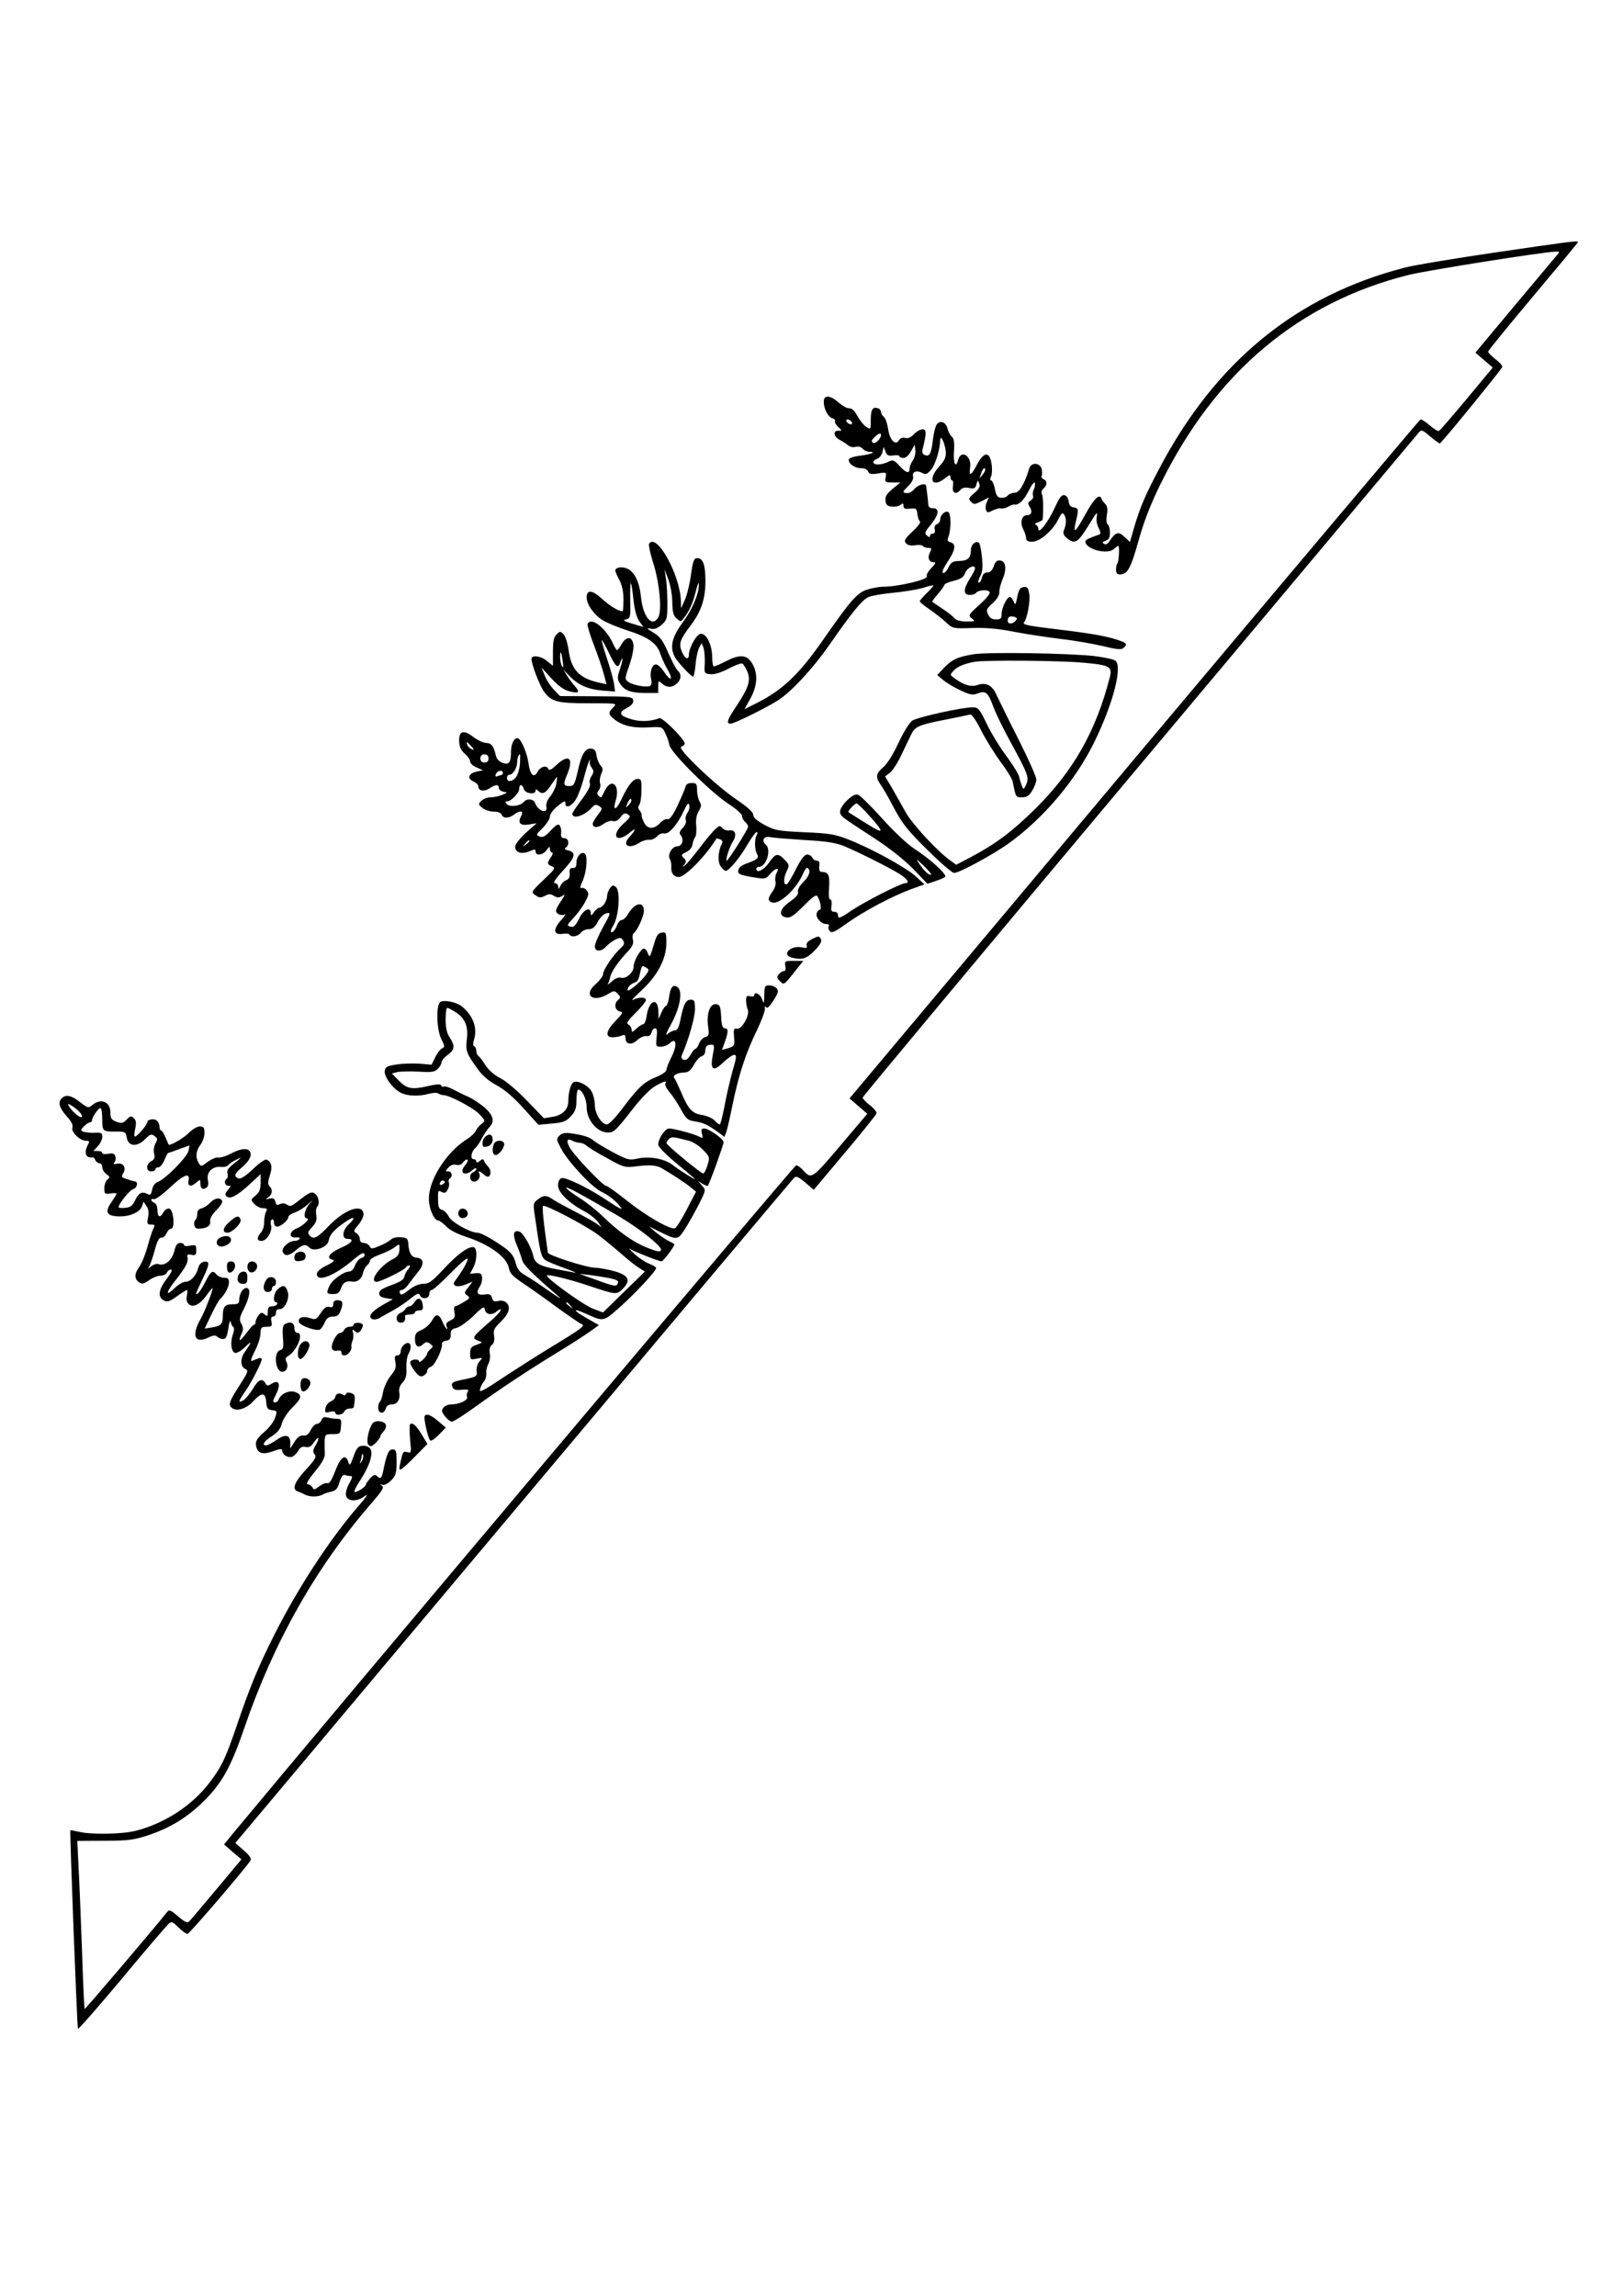 <?xml version="1.0" encoding="UTF-8" standalone="yes"?>
<svg version="1.0" xmlns="http://www.w3.org/2000/svg" width="210mm" height="297mm" viewBox="0 0 794 1123" preserveAspectRatio="xMidYMid meet">
  <g transform="translate(0,1123) scale(0.1,-0.1)" fill="#000000" stroke="none">
    <path d="M7315 9995 c-198 -29 -397 -62 -442 -74 -532 -137 -927 -461 -1202
-984 -69 -131 -92 -185 -122 -285 l-21 -73 -27 25 c-29 28 -43 24 -73 -21 -9
-14 -18 -19 -27 -13 -10 6 -8 9 8 15 16 5 21 14 21 40 0 19 -5 37 -11 40 -6 4
-8 22 -4 46 5 28 3 43 -8 54 -8 8 -17 20 -19 27 -9 25 -37 -3 -77 -76 -49 -89
-62 -101 -49 -43 16 65 15 72 -9 75 -15 2 -23 11 -25 30 -2 16 -10 28 -21 30
-13 3 -25 -13 -46 -60 -33 -71 -80 -133 -81 -106 0 9 -6 19 -12 21 -8 4 -4 8
10 12 12 4 22 10 23 14 4 46 3 109 -3 122 -5 11 -2 22 7 29 19 16 19 39 0 46
-8 4 -12 10 -9 16 3 5 3 20 0 34 -8 32 -52 34 -61 2 -23 -76 -48 -118 -70
-118 -12 0 -28 -6 -34 -13 -6 -8 -21 -13 -33 -12 -18 1 -24 10 -31 43 -4 23
-13 42 -18 42 -6 0 -6 7 -1 18 5 9 7 37 3 62 -9 63 -37 62 -71 -2 -29 -56 -41
-61 -34 -15 9 57 -45 91 -59 36 -11 -42 -24 -16 -20 42 3 45 0 64 -10 72 -8 7
-17 24 -21 38 -7 34 -36 46 -53 23 -7 -9 -15 -43 -19 -74 -8 -69 -16 -85 -39
-76 -13 5 -16 13 -10 34 18 74 18 92 -2 92 -11 0 -30 -11 -42 -24 -15 -16 -29
-22 -43 -18 -13 3 -24 -1 -30 -11 -16 -30 -46 1 -53 54 -4 27 -13 53 -21 60
-8 6 -14 17 -14 24 0 7 -6 15 -12 17 -28 11 -38 -4 -38 -54 0 -50 0 -50 -22
-36 -13 8 -32 33 -44 54 -14 26 -27 38 -40 37 -10 -1 -33 12 -51 28 -42 37
-73 39 -73 4 0 -35 20 -74 42 -81 10 -3 16 -9 13 -14 -3 -5 4 -18 16 -28 18
-18 19 -20 3 -19 -30 3 -27 -28 3 -44 15 -8 34 -20 42 -27 8 -8 24 -11 36 -8
14 4 28 0 35 -9 7 -8 22 -15 33 -15 37 0 9 -12 -44 -19 -29 -3 -54 -11 -56
-17 -6 -19 27 -44 58 -44 18 0 32 -6 36 -16 5 -13 15 -15 48 -10 41 7 42 6 38
-19 -5 -23 -3 -25 33 -25 l39 0 -38 -31 c-29 -24 -37 -37 -35 -58 2 -20 9 -27
31 -29 16 -2 35 2 43 9 11 9 14 8 14 -5 0 -13 7 -17 33 -14 29 3 32 0 35 -27
2 -16 8 -33 13 -36 5 -3 -11 -25 -36 -48 -38 -36 -44 -45 -33 -58 8 -10 23
-13 45 -10 18 3 35 1 38 -4 4 -5 15 -9 26 -9 17 0 18 -3 9 -21 -14 -26 -6 -49
17 -49 13 0 11 -6 -11 -29 -16 -16 -25 -34 -22 -40 10 -15 -138 -51 -214 -51
-20 0 -56 -7 -81 -15 -47 -17 -79 -53 -209 -240 -120 -173 -200 -249 -326
-313 l-62 -31 29 52 c35 64 38 125 8 173 -26 42 -59 45 -129 9 -27 -14 -53
-25 -58 -25 -4 0 -8 21 -8 48 -1 58 -27 112 -55 112 -20 0 -58 -66 -59 -102 0
-29 -20 -21 -34 14 -17 39 -10 59 43 129 52 69 72 130 72 218 0 78 -12 111
-40 111 -16 0 -21 -13 -31 -83 -6 -45 -20 -101 -30 -122 l-18 -40 -1 35 c-4
129 -120 338 -156 280 -3 -5 6 -47 20 -92 31 -95 44 -233 26 -266 -29 -55 -75
-2 -85 96 -8 77 -33 128 -71 142 -26 10 -55 4 -55 -11 0 -5 9 -26 20 -46 13
-25 20 -57 20 -95 0 -32 -2 -58 -4 -58 -20 0 -63 26 -101 61 -48 44 -75 46
-75 7 0 -35 35 -84 77 -111 21 -13 76 -36 123 -51 101 -32 144 -63 160 -113 7
-21 23 -57 37 -80 29 -51 13 -58 -19 -8 -13 19 -30 35 -39 35 -20 0 -32 -40
-23 -74 3 -13 1 -27 -6 -31 -15 -9 -84 3 -107 20 -17 13 -17 16 6 82 13 37 22
81 20 98 -5 42 -34 45 -57 6 -9 -17 -20 -31 -23 -31 -3 0 -13 15 -21 34 -36
75 -103 128 -123 96 -4 -6 10 -53 30 -104 20 -52 42 -116 49 -144 l13 -49 -41
9 c-92 21 -132 63 -144 156 -5 35 -16 70 -25 80 -16 15 -18 15 -34 -1 -14 -13
-18 -34 -18 -86 l0 -68 -28 23 c-31 26 -77 32 -77 11 0 -26 39 -128 60 -158
37 -52 65 -59 220 -59 140 0 140 0 120 -20 -26 -26 -25 -34 6 -59 40 -31 90
-43 165 -39 68 4 68 3 83 -27 8 -16 18 -43 21 -60 8 -38 204 -233 293 -290 34
-22 62 -47 62 -56 0 -9 7 -22 15 -29 8 -7 15 -18 15 -24 0 -11 -97 -166 -105
-166 -8 0 14 69 30 93 21 33 13 60 -17 55 -13 -2 -28 4 -35 12 -10 13 -14 12
-33 -5 -12 -11 -47 -52 -76 -91 -30 -39 -62 -78 -71 -85 -16 -13 -17 -12 -5 2
10 14 10 20 -3 32 -14 14 -13 17 12 29 17 8 29 23 31 38 2 14 8 30 13 36 5 6
7 31 5 55 -3 29 1 53 12 71 14 23 14 32 4 48 -6 11 -12 36 -12 55 0 31 -3 35
-26 35 -18 0 -28 -6 -31 -20 -3 -12 -21 -53 -39 -92 -23 -48 -39 -68 -48 -65
-8 3 -24 -5 -37 -19 -30 -32 -62 -31 -79 4 -7 15 -13 31 -11 36 1 4 -4 14 -10
22 -8 9 -8 18 -2 27 6 6 11 38 11 70 1 50 -1 57 -18 57 -23 0 -47 -30 -79 -98
-26 -56 -45 -62 -29 -8 23 74 -19 115 -52 51 -8 -17 -16 -32 -18 -34 -1 -3 -7
0 -14 7 -8 8 -8 15 1 26 7 8 10 24 7 34 -4 11 -1 31 5 46 10 21 9 29 -4 43 -8
10 -17 32 -19 48 -2 21 -9 31 -24 33 -30 4 -49 -25 -67 -108 -16 -69 -20 -75
-42 -75 -29 0 -31 9 -10 58 33 80 7 101 -53 45 -23 -22 -36 -29 -39 -20 -8 21
-39 13 -53 -13 -18 -34 -37 -16 -45 43 -6 45 -32 108 -48 119 -17 11 -37 -21
-37 -61 0 -57 -10 -69 -43 -57 -17 7 -29 20 -32 38 -10 44 -21 58 -47 59 -13
0 -41 13 -61 28 -49 38 -72 32 -71 -19 1 -29 9 -45 28 -62 14 -12 26 -29 26
-38 0 -9 14 -22 32 -29 l31 -14 -30 -6 c-41 -9 -50 -33 -18 -48 14 -6 25 -17
25 -25 0 -22 28 -27 55 -9 30 20 45 20 45 2 0 -8 10 -16 23 -19 21 -3 21 -4
-6 -15 -16 -7 -41 -12 -57 -12 -16 0 -36 -8 -45 -17 -16 -16 -16 -18 5 -35 12
-10 37 -18 55 -18 20 0 35 -6 39 -15 7 -19 35 -19 60 0 30 23 49 20 36 -6 -19
-34 -6 -49 37 -42 l38 6 -53 -47 c-28 -26 -52 -56 -52 -67 0 -29 30 -39 68
-24 28 12 32 12 32 0 0 -23 37 -18 54 7 13 18 16 19 16 5 0 -9 5 -17 11 -17 5
0 3 -10 -5 -22 -21 -29 -20 -37 5 -46 18 -7 14 -13 -42 -66 -58 -55 -61 -60
-44 -72 23 -17 30 -17 55 -4 14 8 25 7 40 -2 16 -10 24 -10 40 -1 16 11 16 8
-5 -24 -14 -19 -25 -41 -25 -48 0 -16 28 -27 43 -18 7 4 -2 -10 -20 -30 -39
-44 -35 -71 9 -65 16 3 31 1 34 -4 9 -14 42 -9 56 10 7 9 24 17 38 17 19 0 30
9 45 37 11 21 29 38 42 41 22 4 21 0 -17 -68 -22 -40 -40 -82 -40 -94 0 -27
31 -28 55 -1 10 11 30 26 45 34 24 11 28 11 38 -4 9 -14 6 -22 -15 -41 -36
-34 -83 -104 -83 -125 0 -9 -17 -31 -37 -49 -62 -53 -12 -92 62 -47 28 17 31
17 47 1 14 -15 15 -19 2 -30 -21 -17 -17 -50 7 -56 19 -5 17 -9 -21 -48 -47
-48 -51 -81 -10 -79 14 1 33 4 43 9 13 5 17 2 17 -13 0 -31 30 -36 57 -10 14
13 34 22 45 20 13 -2 21 3 25 17 3 12 11 21 18 21 9 0 11 -13 7 -45 -4 -43 -3
-45 21 -45 14 0 32 7 41 15 35 35 41 -5 11 -65 -14 -27 -25 -56 -25 -64 0 -7
-19 -21 -42 -31 -66 -26 -91 -49 -164 -145 -40 -54 -74 -90 -85 -90 -26 0 -59
52 -59 95 0 20 -7 49 -15 64 -15 30 -65 57 -88 48 -14 -5 -27 -49 -27 -96 -1
-39 -30 -67 -77 -74 l-42 -7 -83 86 c-47 49 -104 97 -130 110 -30 15 -57 39
-73 63 -13 22 -29 42 -35 46 -5 3 -10 15 -10 25 0 10 -5 20 -10 22 -7 2 -7 15
0 37 16 56 -8 116 -62 159 -26 21 -90 33 -105 20 -21 -17 -17 -137 6 -181 17
-33 17 -39 5 -44 -8 -3 -24 -22 -34 -43 l-19 -38 -58 5 c-32 2 -83 1 -113 -4
-47 -7 -55 -12 -58 -31 -4 -28 38 -86 78 -107 33 -17 90 -19 139 -5 19 5 39 6
45 1 6 -4 18 -8 26 -8 28 0 146 -62 175 -93 30 -32 30 -32 10 -48 -12 -9 -24
-25 -28 -34 -3 -9 -23 -28 -44 -41 -101 -64 -187 -201 -185 -293 0 -46 26
-104 45 -104 7 0 24 -13 39 -28 16 -18 53 -37 95 -51 117 -38 201 -99 212
-152 5 -28 19 -42 71 -77 36 -24 111 -77 166 -118 56 -40 109 -77 118 -80 21
-8 6 -20 -149 -114 -66 -40 -172 -108 -236 -150 -94 -63 -116 -74 -111 -57 2
12 11 30 19 39 8 9 13 27 12 40 -2 13 3 34 10 47 7 13 10 36 7 51 -3 19 0 33
10 41 11 9 14 23 11 45 -5 27 0 37 34 70 41 40 49 73 24 94 -8 7 -25 10 -39 6
-19 -4 -25 -1 -29 15 -5 17 -12 21 -36 17 -36 -5 -44 8 -24 39 8 12 13 32 11
45 -2 19 -8 22 -31 20 l-28 -3 16 30 c21 41 20 101 -1 101 -29 0 -79 -38 -146
-110 -55 -59 -70 -70 -98 -70 -21 0 -46 -11 -70 -30 -30 -24 -39 -27 -44 -15
-3 9 0 15 9 15 8 0 22 12 32 26 10 14 31 41 46 60 34 40 32 68 -5 72 -27 3
-38 23 -41 72 -2 21 -8 26 -35 28 -20 2 -41 -3 -51 -12 -9 -8 -34 -23 -56 -31
-35 -15 -39 -15 -47 -1 -5 9 -18 16 -28 16 -13 0 -20 7 -20 20 0 10 -8 23 -17
28 -15 9 -14 13 11 42 15 19 26 42 24 54 -7 50 -92 20 -168 -59 -59 -61 -75
-69 -94 -50 -13 14 -12 18 11 43 19 21 24 34 20 58 -3 18 -1 36 5 42 14 14 6
53 -14 65 -13 9 -26 3 -64 -26 -52 -41 -53 -41 -73 -28 -9 6 -22 6 -32 1 -13
-7 -18 -5 -22 12 -5 16 -11 19 -29 15 -21 -5 -21 -5 -5 7 20 15 22 37 5 54 -9
9 -8 21 2 53 14 41 8 68 -18 77 -6 2 -36 -19 -65 -47 -37 -35 -60 -49 -71 -45
-23 9 -20 22 14 51 37 31 52 57 44 77 -9 22 -44 20 -95 -7 -24 -13 -52 -21
-62 -19 -10 2 -33 -8 -51 -21 -31 -24 -33 -25 -44 -6 -17 27 -14 60 8 89 11
14 20 40 20 58 0 27 -4 32 -23 32 -13 0 -36 -14 -53 -31 -22 -23 -81 -59 -98
-59 -1 0 -8 16 -16 35 -8 19 -17 35 -22 35 -4 0 -8 8 -8 19 0 10 -6 24 -14 30
-14 12 -46 5 -46 -9 0 -12 -50 -70 -60 -70 -4 0 -4 17 1 38 6 28 5 41 -6 52
-13 13 -18 12 -36 -7 -18 -18 -25 -19 -50 -10 -24 9 -29 17 -29 44 0 55 -48
74 -92 35 -15 -13 -21 -11 -57 17 -41 33 -69 39 -89 19 -20 -20 -13 -46 23
-87 24 -26 33 -44 29 -56 -8 -21 36 -65 66 -65 17 0 19 -3 10 -19 -21 -40 -11
-68 23 -62 4 1 10 -6 13 -14 4 -8 12 -15 20 -15 8 0 14 -9 14 -19 0 -11 9 -26
20 -34 18 -13 19 -16 5 -27 -8 -7 -15 -26 -15 -42 0 -28 2 -30 30 -26 16 3 30
2 30 -1 0 -3 -12 -22 -26 -43 -34 -48 -22 -68 43 -68 52 0 99 22 108 51 l7 21
14 -21 c10 -14 13 -32 8 -56 -6 -31 -4 -35 15 -35 19 0 20 -3 11 -20 -6 -12
-19 -51 -29 -89 -10 -37 -28 -81 -40 -98 -25 -34 -25 -60 1 -77 13 -8 24 -5
47 12 17 12 42 22 56 22 14 0 28 7 31 15 4 8 12 15 20 15 9 0 1 -17 -21 -46
-40 -52 -45 -88 -14 -105 18 -9 28 -6 64 20 24 17 46 31 49 31 3 0 3 -13 0
-28 -4 -19 -1 -32 10 -42 22 -18 56 0 90 49 14 20 26 33 26 30 0 -15 -40 -118
-58 -149 -47 -82 -30 -125 36 -93 25 12 36 13 45 4 6 -6 19 -11 29 -11 13 0
19 12 25 53 4 28 9 43 11 32 2 -11 8 -23 13 -26 5 -3 5 -19 -2 -36 -14 -42 -8
-87 12 -91 9 -1 31 12 49 30 33 33 33 26 -2 -24 -24 -34 -23 -72 1 -84 18 -8
15 -15 -32 -88 -40 -62 -48 -82 -40 -95 19 -29 73 -17 110 23 43 47 61 46 65
-1 3 -33 7 -38 29 -41 25 -3 26 -4 14 -38 -6 -19 -30 -50 -54 -70 -32 -28 -41
-42 -39 -62 5 -40 30 -50 83 -31 34 13 45 13 45 4 0 -20 27 -37 48 -31 10 4
24 17 31 30 9 16 19 22 36 18 17 -3 28 3 40 22 24 36 31 25 9 -13 -14 -24 -15
-33 -5 -45 10 -12 3 -25 -43 -75 -57 -62 -70 -97 -38 -107 9 -3 25 -10 34 -15
23 -12 63 -12 86 0 9 6 29 12 44 15 21 5 30 15 39 47 9 27 17 38 27 34 7 -3
20 -5 27 -5 11 0 9 -8 -6 -35 -11 -19 -19 -44 -17 -57 4 -33 52 -36 91 -7 21
15 12 0 -29 -47 -144 -167 -296 -401 -410 -626 -80 -159 -120 -255 -183 -440
-57 -169 -78 -212 -138 -290 -84 -110 -218 -197 -358 -233 -65 -17 -218 -20
-280 -5 -22 5 -40 8 -41 7 -4 -5 33 -967 37 -971 3 -3 99 107 214 244 114 138
217 257 227 267 17 16 20 15 51 -15 18 -18 38 -32 44 -32 9 0 285 322 308 359
6 10 -4 25 -33 50 l-41 36 1360 1620 c748 891 1366 1626 1373 1633 10 11 20 7
55 -22 l42 -36 152 181 c84 99 153 186 155 193 2 7 -13 25 -33 40 -19 15 -35
32 -35 37 0 5 609 735 1353 1622 743 886 1359 1620 1367 1630 14 17 17 16 58
-19 24 -20 45 -35 47 -33 42 44 305 367 305 375 0 6 -16 24 -35 38 -19 15 -35
31 -35 36 0 4 99 126 220 270 121 144 220 263 220 266 0 8 -43 2 -405 -51z
m303 -12 c-8 -10 -102 -121 -208 -248 l-192 -230 42 -36 43 -37 -128 -154
c-70 -84 -131 -155 -136 -156 -5 -2 -25 10 -45 28 -20 17 -40 30 -45 28 -4 -2
-635 -750 -1401 -1662 l-1392 -1659 44 -38 43 -37 -132 -156 c-141 -166 -141
-166 -185 -117 -11 12 -25 21 -31 21 -9 0 -2332 -2757 -2755 -3268 l-44 -54
42 -37 43 -36 -121 -145 c-67 -80 -127 -151 -134 -158 -10 -10 -20 -5 -55 24
-37 32 -44 34 -54 21 -49 -63 -401 -477 -403 -474 -2 1 -8 131 -13 287 -6 157
-13 341 -17 410 l-6 125 134 1 c116 0 143 4 213 27 106 35 191 87 270 165 90
88 135 169 201 362 144 420 352 788 623 1099 50 58 61 75 50 83 -11 8 -11 9 2
5 10 -3 27 6 43 22 22 23 26 36 26 89 0 55 -2 62 -20 62 -19 0 -29 -23 -46
-108 -7 -34 -13 -39 -31 -21 -8 8 -17 4 -32 -12 -11 -13 -21 -26 -21 -31 0
-11 -49 -42 -56 -35 -3 3 10 29 30 59 45 69 64 131 46 153 -7 9 -24 15 -38 13
-20 -2 -29 -13 -43 -53 -15 -43 -19 -47 -25 -27 -13 43 -38 26 -64 -43 -17
-45 -29 -64 -38 -60 -8 3 -25 -4 -40 -15 -23 -18 -27 -19 -34 -5 -5 8 -16 15
-24 15 -9 0 5 23 36 61 36 44 50 69 49 88 -1 14 -1 42 -1 61 2 34 4 35 39 35
37 0 38 1 41 38 3 33 1 37 -20 37 -13 0 -33 3 -45 6 -17 5 -25 1 -30 -12 -5
-11 -15 -19 -23 -19 -8 0 -22 -14 -30 -30 -11 -22 -21 -29 -36 -27 -15 2 -28
-7 -43 -30 l-21 -33 0 28 c0 39 -24 44 -68 13 -21 -14 -43 -26 -50 -26 -24 0
-11 20 28 45 28 18 42 35 49 63 6 21 28 54 51 77 47 46 50 62 14 76 -29 10
-70 -8 -81 -37 -3 -8 -11 -14 -19 -14 -11 0 -10 9 7 41 24 49 14 73 -23 50
-18 -11 -22 -11 -30 3 -15 27 -35 18 -62 -29 -15 -24 -35 -49 -46 -55 -27 -14
-25 -6 9 43 34 50 81 142 81 158 0 7 -7 8 -17 4 -10 -4 -24 -9 -31 -12 -8 -4
-2 16 14 47 15 29 28 68 28 86 1 30 4 34 30 34 25 0 28 3 24 25 -4 17 -1 25 8
25 8 0 14 8 14 19 0 11 6 18 16 17 27 -2 53 53 41 87 -10 31 -23 34 -49 10
-19 -17 -25 -63 -7 -63 5 0 7 -4 4 -10 -3 -6 -15 -10 -26 -10 -14 0 -19 -7
-19 -26 0 -23 -2 -25 -16 -13 -14 11 -18 10 -30 -6 -8 -10 -14 -25 -14 -32 0
-7 -3 -13 -7 -13 -5 0 -21 -18 -37 -40 -33 -44 -43 -47 -25 -6 10 21 10 31 0
50 -12 21 -10 31 13 76 29 58 34 100 11 100 -17 0 -35 -30 -35 -59 0 -17 -6
-21 -34 -21 -36 0 -46 -12 -46 -58 0 -38 -10 -48 -52 -55 l-37 -6 32 67 c18
37 37 72 43 77 23 21 44 60 44 82 0 18 -6 23 -24 23 -13 0 -29 7 -36 15 -20
24 -28 18 -55 -34 -22 -44 -45 -73 -45 -57 0 3 14 34 30 68 36 74 38 91 8 86
-14 -2 -24 -13 -29 -32 -10 -37 -37 -66 -63 -66 -11 0 -35 -14 -53 -32 -45
-43 -42 -21 5 39 50 63 65 91 59 112 -3 14 1 17 19 13 21 -4 24 0 24 23 0 25
-3 27 -30 22 -17 -4 -30 -2 -30 3 0 6 -8 10 -19 10 -14 0 -22 -11 -29 -42 -12
-45 -48 -73 -78 -61 -8 3 -25 -3 -37 -13 -12 -11 -17 -12 -10 -4 6 8 19 45 29
81 12 47 22 66 33 65 9 -1 20 9 26 22 5 12 15 22 22 22 20 0 12 94 -9 98 -9 2
-22 -6 -28 -17 -16 -30 -30 -26 -30 9 0 18 -6 33 -15 36 -8 4 -15 10 -15 15 0
4 6 6 13 3 7 -2 42 23 77 56 69 65 101 77 92 35 -5 -29 12 -33 40 -8 17 15 18
15 18 -5 0 -25 11 -34 29 -22 9 5 12 18 8 38 -8 38 22 68 63 64 15 -2 31 2 35
7 3 6 21 18 38 27 29 14 30 14 12 -1 -50 -39 -57 -47 -52 -66 3 -10 1 -22 -4
-25 -15 -9 -10 -34 8 -34 14 0 14 -2 -2 -20 -13 -15 -15 -24 -8 -31 17 -17 49
-1 111 55 l57 53 0 -42 c-1 -34 -6 -48 -25 -63 -24 -20 -25 -20 -6 -41 11 -12
30 -21 43 -21 20 0 22 -3 14 -18 -5 -10 -9 -33 -9 -50 1 -18 -6 -40 -15 -50
-22 -25 -21 -42 2 -42 26 0 54 46 47 75 -3 13 -2 27 4 30 5 3 10 -3 10 -14 0
-12 7 -21 15 -21 19 0 55 31 55 46 0 7 14 17 32 23 18 6 46 24 63 39 28 26 29
26 7 1 -23 -27 -30 -69 -10 -69 18 0 -20 -37 -53 -50 -36 -15 -36 -46 -1 -43
14 2 21 -1 17 -7 -3 -6 -14 -10 -24 -10 -29 0 -65 -34 -58 -53 9 -24 31 -21
65 8 34 29 48 31 67 11 22 -21 89 4 93 36 5 29 25 52 80 90 46 32 56 25 17
-12 -31 -29 -34 -70 -5 -70 37 0 21 -21 -35 -45 -55 -25 -71 -50 -38 -57 13
-3 4 -12 -29 -28 -31 -15 -48 -31 -48 -42 0 -42 86 -9 176 68 38 32 53 40 57
30 3 -8 -2 -16 -14 -19 -11 -3 -25 -19 -32 -36 -7 -19 -18 -31 -29 -31 -27 0
-82 -40 -96 -69 -17 -36 -15 -41 17 -41 23 0 31 6 40 30 9 27 25 36 55 31 23
-4 45 13 51 39 3 16 13 34 21 41 8 6 14 17 14 23 0 7 22 20 50 30 27 10 60 26
72 36 23 17 23 17 22 -13 -1 -22 -8 -33 -30 -45 -65 -32 -122 -112 -81 -112
18 0 133 56 141 69 4 6 12 11 18 11 6 0 4 -8 -4 -17 -9 -10 -18 -27 -20 -38
-2 -14 -21 -26 -63 -41 -44 -16 -60 -26 -60 -40 0 -14 9 -20 33 -24 l34 -5
-53 -30 c-54 -31 -72 -58 -46 -68 8 -3 23 0 34 6 11 7 40 23 64 36 24 13 63
39 85 57 33 27 43 31 48 19 8 -23 46 -19 46 5 0 11 5 20 12 20 7 0 48 37 92
82 44 45 81 77 83 71 4 -10 -21 -54 -62 -110 -17 -23 13 -33 53 -16 l34 14
-21 -28 c-21 -25 -21 -28 -5 -40 15 -11 13 -14 -17 -32 -19 -12 -38 -21 -43
-21 -5 0 -6 -13 -3 -29 5 -23 2 -30 -20 -40 -16 -7 -23 -17 -19 -26 12 -32 -6
-13 -20 21 -16 37 -31 40 -48 9 -14 -25 -35 -43 -63 -55 -17 -7 -23 -18 -23
-39 0 -37 16 -48 39 -27 14 13 20 14 35 3 16 -12 16 -14 2 -26 -9 -8 -16 -17
-16 -22 0 -5 -9 -18 -20 -29 -11 -11 -20 -15 -20 -10 0 15 -38 12 -43 -2 -2
-7 8 -27 22 -45 20 -25 29 -30 43 -22 10 5 18 16 18 24 0 7 8 16 19 20 18 5
58 89 53 112 -1 6 8 13 20 15 18 2 23 9 23 30 -1 21 5 27 27 32 15 3 52 29 83
58 46 46 55 50 57 33 4 -26 35 -31 59 -9 10 9 19 12 19 7 0 -6 -19 -27 -42
-48 -101 -88 -103 -90 -66 -104 20 -7 20 -8 -10 -19 -27 -9 -32 -16 -32 -43 0
-30 1 -31 32 -25 30 6 31 5 14 -13 -10 -11 -16 -31 -14 -47 3 -26 0 -28 -55
-40 -66 -13 -72 -17 -63 -40 5 -12 16 -15 45 -12 29 2 37 0 30 -8 -5 -6 -7
-18 -4 -27 7 -16 -39 -37 -80 -37 -13 0 -28 -7 -35 -15 -11 -13 -10 -21 7 -43
12 -15 27 -27 35 -26 8 1 54 30 104 66 129 93 257 178 402 267 71 43 147 92
170 109 l42 30 -54 31 c-72 40 -80 56 -14 27 92 -42 88 -42 166 26 77 68 182
181 182 195 0 5 -15 14 -33 21 -19 7 -51 28 -73 48 -21 20 -32 32 -24 26 19
-13 144 -62 156 -62 10 0 68 79 63 84 -2 2 -17 11 -34 19 -16 9 -43 28 -60 42
l-30 26 50 -25 c90 -44 90 -44 129 17 19 30 49 84 67 120 33 66 33 66 13 88
l-19 22 22 -14 c12 -7 24 -11 26 -9 8 9 77 200 77 213 0 16 -73 67 -95 67 -13
0 -16 -6 -11 -25 6 -22 4 -24 -11 -16 -23 13 -126 41 -150 41 -19 0 -53 -50
-53 -79 0 -10 39 -50 90 -92 49 -40 90 -75 90 -76 0 -5 -77 43 -110 69 -41 31
-114 44 -175 30 -36 -8 -47 -5 -115 31 -41 22 -84 48 -95 57 -20 18 -52 28
-116 37 -25 3 -41 0 -52 -12 -16 -15 -15 -19 6 -60 33 -65 154 -195 202 -216
22 -10 56 -34 75 -55 38 -40 25 -36 -56 18 -87 58 -199 112 -217 105 -11 -4
-17 -17 -17 -36 0 -34 54 -86 130 -127 25 -13 54 -36 65 -51 l19 -27 -29 21
c-17 11 -64 37 -105 58 -41 21 -87 46 -102 56 -33 24 -50 24 -78 1 -23 -18
-23 -20 -10 -103 27 -184 27 -185 68 -203 20 -9 62 -25 92 -36 30 -11 44 -18
30 -15 -14 3 -52 10 -85 16 -84 15 -108 29 -116 65 -8 40 -48 112 -67 119 -30
11 -36 -12 -15 -62 11 -26 23 -60 27 -75 5 -24 46 -65 181 -182 17 -15 -5 -2
-48 28 -43 31 -95 65 -116 77 -29 16 -40 30 -49 63 -8 31 -21 49 -54 73 -57
41 -115 73 -132 73 -35 0 -126 51 -140 78 -8 16 -24 32 -34 34 -15 4 -19 15
-19 52 -1 42 0 45 17 36 15 -8 21 -6 30 11 7 11 9 27 6 34 -3 8 -1 17 4 20 16
10 11 35 -7 35 -15 0 -15 2 1 19 11 12 25 17 38 13 14 -3 26 1 34 13 8 10 17
16 21 12 3 -4 -1 -15 -10 -25 -34 -38 -4 -60 35 -25 10 9 18 11 18 6 0 -6 -7
-13 -15 -17 -22 -8 -19 -46 4 -46 20 0 35 25 25 41 -9 14 6 10 23 -6 8 -8 19
-13 24 -10 13 9 11 34 -5 51 -8 7 -16 19 -18 26 -4 10 -8 10 -21 -1 -11 -9
-17 -10 -17 -2 0 6 -6 11 -14 11 -17 0 -10 39 10 55 7 6 21 26 31 46 11 20 27
44 36 54 29 28 21 60 -24 99 -23 19 -58 42 -78 51 -20 8 -53 25 -74 36 -21 11
-41 17 -46 14 -5 -3 -11 0 -13 6 -2 7 -23 6 -66 -4 -78 -18 -102 -13 -142 28
l-33 34 27 7 c15 3 62 4 103 2 65 -4 79 -2 94 13 11 11 19 25 19 33 0 8 14 24
30 36 35 25 37 44 10 85 -14 21 -20 47 -20 88 0 31 3 57 8 57 4 0 21 -9 39
-20 47 -29 65 -69 57 -133 -7 -58 -3 -69 55 -149 22 -31 54 -57 91 -77 39 -21
82 -58 131 -112 l73 -81 65 6 c56 5 70 10 93 35 23 25 28 39 28 80 0 28 4 51
9 51 19 0 41 -46 41 -86 0 -62 51 -123 103 -124 31 0 40 9 130 125 36 45 79
89 102 102 44 25 60 29 50 13 -4 -6 6 -26 22 -44 15 -18 40 -56 55 -84 24 -44
32 -52 65 -57 45 -7 66 -17 113 -51 l34 -25 9 23 c5 13 19 76 32 140 30 143
63 246 118 358 22 47 40 94 39 105 -1 13 1 16 6 8 5 -8 17 3 36 33 23 36 26
47 16 59 -7 8 -23 15 -36 15 -22 0 -24 -4 -25 -47 -1 -44 -1 -46 -11 -20 -9
25 -38 39 -38 18 0 -5 -9 -7 -20 -4 -16 4 -20 0 -20 -21 0 -15 4 -35 8 -44 12
-25 -28 -98 -52 -94 -16 3 -18 -2 -15 -40 4 -42 2 -45 -27 -55 l-32 -9 14 39
c18 50 18 67 -1 67 -10 0 -15 15 -17 58 -3 49 -6 57 -24 60 -30 4 -48 -44 -40
-107 6 -43 4 -49 -14 -54 -11 -3 -24 -17 -30 -31 -5 -14 -13 -26 -17 -26 -5 0
-16 -14 -25 -30 -12 -20 -22 -28 -33 -24 -11 4 -14 12 -9 23 30 67 64 184 64
224 0 40 -3 47 -20 47 -24 0 -35 -19 -50 -92 -8 -42 -16 -58 -27 -58 -9 0 -25
-8 -36 -17 -14 -13 -9 2 16 47 43 78 58 159 33 180 -23 18 -36 3 -43 -49 -3
-22 -10 -41 -14 -41 -5 0 -15 -15 -23 -32 l-14 -33 -1 37 c-2 71 -45 57 -57
-18 -3 -24 -11 -44 -17 -44 -6 0 -21 -10 -34 -22 -19 -18 -23 -19 -23 -5 0 9
-7 20 -15 25 -13 7 -6 17 35 58 27 27 50 55 50 62 0 15 -34 16 -63 1 -12 -6 6
14 40 45 79 72 123 156 123 233 0 51 -2 54 -22 51 -18 -2 -26 -14 -36 -48 -23
-77 -23 -77 -33 -52 -4 12 -13 22 -19 22 -15 0 -50 -61 -50 -87 0 -30 -36 -62
-61 -56 -13 4 -30 -3 -46 -18 -14 -13 -23 -18 -19 -12 4 7 9 22 11 33 5 26 38
74 83 122 27 29 33 42 28 62 -3 13 -1 28 4 31 17 11 50 83 50 109 0 49 -44 41
-77 -14 -9 -17 -23 -30 -31 -30 -8 0 -19 -13 -25 -30 -6 -16 -17 -30 -24 -30
-8 0 -6 11 8 34 27 46 35 168 12 187 -13 11 -17 10 -29 -6 -8 -10 -14 -28 -14
-39 -1 -24 -22 -56 -38 -56 -6 0 -18 -10 -26 -22 -13 -18 -16 -19 -16 -5 0 35
-36 18 -57 -27 -18 -35 -26 -43 -42 -39 -19 5 -18 8 14 42 19 20 45 55 57 78
19 35 20 44 8 58 -7 9 -19 14 -26 11 -8 -3 -6 9 7 37 20 46 25 122 9 132 -17
11 -40 -15 -40 -45 0 -20 -5 -27 -18 -26 -13 1 -17 -6 -15 -26 1 -18 -4 -29
-16 -33 -10 -3 -23 -15 -29 -28 -9 -18 -11 -19 -11 -4 -1 9 -8 17 -17 17 -10
0 4 22 40 61 60 65 67 89 26 99 -17 4 -21 8 -12 14 19 12 15 46 -7 46 -13 0
-18 6 -16 24 2 13 -1 29 -6 37 -7 11 -17 6 -44 -23 -27 -29 -39 -36 -55 -30
-19 7 -18 10 15 42 19 19 35 44 35 55 0 13 16 34 39 53 30 24 38 27 37 14 -2
-28 27 -19 49 14 12 18 29 63 39 100 10 38 22 78 27 89 5 11 8 13 5 3 -3 -9 1
-24 9 -34 11 -15 10 -22 -1 -40 -8 -11 -12 -28 -8 -37 4 -11 -11 -39 -40 -78
-25 -33 -46 -65 -46 -69 0 -29 57 -12 94 28 15 17 21 19 37 9 17 -11 17 -13
-6 -43 -14 -18 -25 -37 -25 -43 0 -21 23 -22 50 -3 16 12 36 19 47 16 14 -4
27 2 39 19 15 19 23 22 36 13 15 -9 12 -15 -24 -47 -62 -58 -32 -96 33 -42 34
28 32 16 -4 -24 -35 -39 1 -58 50 -26 15 10 36 16 48 15 12 -2 29 6 39 16 9
11 25 18 35 15 22 -6 66 44 96 110 17 36 24 43 27 29 3 -10 -1 -27 -8 -37 -8
-11 -12 -27 -9 -36 4 -11 -3 -27 -15 -39 -15 -15 -18 -25 -11 -34 19 -22 9
-56 -16 -56 -26 0 -50 -44 -35 -64 4 -6 7 -22 6 -36 -2 -31 12 -50 37 -50 31
0 132 103 184 188 1 1 9 0 18 -4 12 -4 14 -11 8 -22 -18 -37 -21 -85 -6 -109
9 -12 20 -23 25 -23 16 0 68 62 106 127 20 35 41 63 46 63 5 0 5 -7 -1 -17
-11 -21 -9 -72 3 -91 11 -18 -1 -28 -49 -45 -27 -9 -41 -21 -43 -34 -3 -18 5
-22 65 -33 67 -11 68 -11 90 14 27 32 49 35 32 5 -6 -12 -8 -30 -5 -42 3 -12
-3 -32 -15 -48 -23 -33 -24 -45 -3 -53 36 -14 122 66 154 143 7 17 16 28 21
25 18 -11 8 -41 -22 -70 -18 -18 -28 -36 -25 -47 3 -12 -9 -26 -40 -48 -51
-35 -58 -71 -15 -77 18 -3 37 11 82 56 41 42 61 57 67 49 14 -18 24 -67 13
-67 -5 0 -12 -7 -15 -16 -8 -21 21 -54 46 -54 11 0 16 -5 13 -10 -4 -6 -2 -17
5 -25 9 -11 24 -4 84 39 84 60 222 133 315 167 l64 23 -45 41 c-48 43 -223
139 -334 181 -58 23 -91 28 -209 33 -130 6 -144 9 -195 36 -38 21 -55 36 -55
49 0 13 -27 38 -82 75 -106 72 -295 253 -270 258 9 3 17 10 17 16 -1 21 -109
129 -124 124 -40 -16 -91 -18 -131 -7 -65 18 -72 33 -30 56 25 13 35 25 33 38
-3 18 -14 19 -180 20 l-178 1 -29 30 c-17 17 -37 48 -46 70 l-16 40 48 -53
c33 -36 60 -56 86 -63 48 -13 57 -6 30 24 -11 12 -29 36 -39 52 l-18 30 29
-31 c44 -45 91 -66 162 -72 l62 -5 -5 39 c-4 22 -19 77 -35 124 -15 46 -27 86
-25 88 2 2 18 -26 35 -62 33 -69 45 -80 56 -45 4 11 8 19 10 17 2 -2 -3 -25
-12 -51 -14 -43 -14 -49 1 -72 22 -34 54 -45 127 -45 l59 0 0 32 c0 29 1 30
18 15 24 -22 50 -22 74 0 21 19 23 46 4 62 -7 6 -28 45 -46 86 -27 62 -40 80
-74 101 -32 19 -35 23 -15 19 19 -5 34 0 55 18 27 24 29 30 29 104 0 43 -3 98
-7 123 l-7 45 19 -50 c10 -27 19 -77 19 -111 1 -48 5 -65 21 -79 20 -18 21
-18 35 1 28 35 45 74 59 131 8 32 15 49 15 37 2 -45 -31 -124 -79 -189 -53
-72 -64 -119 -39 -168 13 -25 80 -97 90 -97 3 0 9 26 12 59 2 32 11 69 17 82
l13 23 9 -23 c4 -13 7 -47 6 -75 -3 -50 -3 -51 28 -54 19 -2 51 8 88 27 32 17
62 28 68 25 6 -4 16 -21 24 -39 18 -43 7 -77 -50 -164 -49 -73 -55 -91 -31
-91 16 0 165 73 228 112 67 42 174 157 260 281 102 147 151 208 183 225 13 7
68 17 121 22 54 5 120 16 148 24 27 9 50 14 52 12 1 -1 -13 -18 -32 -36 -19
-19 -35 -37 -35 -41 0 -5 21 -22 48 -40 26 -18 62 -46 80 -63 33 -31 34 -31
129 -28 65 2 126 -3 196 -17 56 -11 161 -27 232 -36 72 -8 167 -25 213 -36 65
-16 86 -18 98 -9 23 20 17 25 -38 43 -60 18 -123 29 -321 53 -102 12 -135 19
-128 28 17 20 33 109 26 144 -5 27 -10 33 -28 30 -17 -2 -23 -13 -30 -48 -8
-39 -10 -42 -18 -22 -5 12 -13 22 -18 22 -15 0 -41 -54 -41 -85 0 -21 -5 -25
-27 -25 -20 0 -31 7 -39 25 -10 21 -8 27 23 55 22 20 33 40 32 53 -1 12 6 39
15 61 22 50 18 90 -10 94 -16 2 -24 -4 -32 -27 -7 -21 -18 -31 -31 -31 -14 0
-23 -9 -27 -25 -3 -14 -10 -25 -15 -25 -5 0 -3 14 6 30 12 23 14 46 9 95 -4
36 -10 68 -15 70 -16 11 -39 -9 -39 -34 0 -40 -14 -54 -56 -55 -33 -1 -41 -6
-54 -32 -8 -17 -20 -29 -26 -27 -8 2 1 23 22 55 38 57 43 87 15 95 -16 4 -18
9 -10 30 12 33 12 110 -1 118 -15 9 -40 -14 -40 -35 0 -10 -7 -21 -16 -24 -10
-4 -14 -14 -11 -26 3 -13 0 -20 -9 -20 -8 0 -14 -5 -14 -11 0 -8 -5 -8 -15 1
-13 11 -11 18 21 56 38 48 41 79 7 78 -14 0 -21 6 -22 20 0 12 -3 35 -5 51 -2
17 -5 33 -5 38 -2 16 -41 6 -58 -16 -11 -13 -27 -21 -39 -19 -20 3 -20 5 8 33
20 19 28 36 25 49 -6 23 19 31 46 16 15 -9 23 -6 42 16 21 24 44 100 45 146 1
31 24 -19 27 -57 2 -27 -5 -43 -32 -73 -58 -63 -35 -108 29 -57 21 17 26 18
26 5 0 -9 4 -16 8 -16 5 0 7 -13 4 -30 -5 -33 16 -42 38 -15 8 9 22 12 41 8
26 -5 31 -2 36 18 6 21 7 22 14 3 5 -14 -1 -26 -24 -46 -29 -24 -30 -28 -17
-42 14 -15 19 -14 52 2 l36 19 -10 -23 c-6 -12 -8 -30 -4 -39 5 -14 9 -14 33
-2 16 8 33 12 40 10 7 -2 22 1 35 8 13 8 27 12 31 11 19 -5 47 21 70 68 14 28
27 45 30 38 2 -7 0 -21 -5 -31 -5 -10 -7 -25 -4 -33 3 -7 -3 -18 -12 -23 -14
-8 -15 -13 -4 -31 14 -23 8 -40 -13 -40 -26 0 -36 -35 -20 -67 8 -15 15 -36
15 -45 0 -13 8 -18 30 -18 37 0 100 54 127 109 17 33 21 36 30 22 11 -18 10
-45 -2 -75 -6 -14 -2 -24 14 -38 41 -33 54 -25 116 77 29 48 35 54 31 30 -4
-18 0 -41 9 -58 11 -21 11 -29 2 -32 -54 -19 -67 -26 -67 -34 0 -37 107 -66
139 -37 10 9 20 16 22 16 7 0 3 -80 -5 -87 -3 -4 -6 -17 -6 -30 0 -16 6 -23
18 -23 38 0 53 26 92 165 28 99 60 181 110 282 268 542 675 884 1211 1018 89
22 648 111 718 114 22 1 23 0 9 -16z m-3450 -821 c2 -7 -2 -10 -12 -6 -9 3
-16 11 -16 16 0 13 23 5 28 -10z m142 -60 c0 -18 -28 -45 -39 -38 -9 6 -8 13
6 26 19 20 33 25 33 12z m156 -124 c-9 -12 -16 -30 -16 -40 0 -27 -18 -22 -50
14 -26 28 -32 30 -52 20 -33 -16 -70 -19 -75 -5 -2 6 5 14 16 18 12 3 24 18
28 33 l6 26 9 -23 c7 -19 14 -22 38 -19 17 3 30 1 30 -4 0 -4 9 -8 20 -8 12 0
26 13 37 33 l18 32 3 -27 c2 -15 -4 -38 -12 -50z m354 -46 c0 -5 -7 -17 -16
-28 -8 -10 -14 -14 -11 -9 2 6 7 18 10 28 7 17 17 23 17 9z m-50 -483 c0 -5
-11 -27 -25 -49 -33 -52 -33 -80 -1 -80 14 0 27 4 30 9 9 14 54 19 66 7 7 -7
-7 -26 -47 -63 -56 -51 -57 -53 -39 -68 19 -14 17 -15 -26 -15 -29 0 -50 6
-59 16 -7 9 -33 30 -58 46 -25 17 -48 33 -50 34 -2 2 10 19 28 39 17 20 31 40
31 44 0 5 21 14 46 20 36 9 48 18 56 39 10 26 48 43 48 21z m-1671 -154 c6
-51 16 -87 29 -105 l20 -27 -54 16 c-43 13 -50 17 -32 21 22 6 23 10 21 94 -1
48 1 86 3 83 3 -2 9 -39 13 -82z m1870 -101 c-15 -18 -39 -18 -39 -1 0 20 9
25 31 20 15 -4 17 -8 8 -19z m-2216 -199 c4 -27 3 -35 -3 -25 -5 8 -10 28 -10
44 0 39 6 30 13 -19z m-448 -415 c16 -17 16 -20 3 -15 -9 4 -19 13 -22 21 -7
19 -2 18 19 -6z m85 -60 c0 -13 -7 -20 -20 -20 -13 0 -20 7 -20 20 0 13 7 20
20 20 13 0 20 -7 20 -20z m154 -18 c0 -20 -7 -49 -14 -64 -14 -30 -50 -39 -50
-13 0 8 5 15 11 15 18 0 38 32 39 61 0 20 7 39 14 39 1 0 1 -17 0 -38z m-84
-52 c0 -5 -2 -10 -4 -10 -2 0 -12 -3 -20 -6 -12 -5 -15 -2 -10 10 7 17 34 22
34 6z m262 -52 c-3 -18 -16 -46 -29 -62 -16 -19 -23 -38 -20 -53 7 -37 -41
-21 -56 20 -8 20 -40 23 -56 3 -16 -19 -69 -25 -82 -9 -9 10 -8 13 2 13 19 0
59 41 59 62 0 24 16 23 23 -2 6 -22 57 -29 57 -8 0 9 3 9 12 0 21 -21 37 -13
64 28 15 22 28 40 29 40 1 0 -1 -15 -3 -32z m353 -106 c-15 -16 -16 -15 -4 12
7 15 15 23 17 16 3 -7 -3 -19 -13 -28z m860 -171 c109 -6 152 -13 195 -30 70
-29 219 -104 271 -136 38 -24 51 -45 28 -45 -21 0 -196 -89 -262 -133 -57 -39
-67 -42 -67 -26 0 12 -7 19 -18 19 -15 0 -18 6 -14 30 2 17 0 30 -6 30 -7 0
-9 22 -6 59 4 61 -3 75 -36 76 -10 0 -14 8 -12 28 3 19 -1 27 -13 27 -8 0 -18
7 -21 15 -4 8 -15 15 -25 15 -13 0 -29 -20 -54 -69 -19 -38 -39 -72 -44 -75
-18 -11 -20 25 -4 59 16 33 15 35 -8 59 -33 35 -45 33 -77 -14 -25 -36 -62
-54 -62 -30 0 6 6 10 13 10 37 0 62 85 33 109 -23 20 -8 44 23 36 14 -3 89 -9
166 -14z m-1345 -5 c0 -2 -8 -10 -17 -17 -16 -13 -17 -12 -4 4 13 16 21 21 21
13z m565 -661 c-26 -33 -85 -81 -85 -68 0 14 14 29 33 36 18 7 21 13 31 59 6
25 9 26 25 16 19 -11 18 -13 -4 -43z m332 -386 c-14 -73 2 -84 51 -36 21 20
45 37 53 37 14 0 13 -10 -7 -78 -12 -43 -30 -120 -39 -170 -10 -51 -20 -92
-24 -92 -5 0 -16 9 -26 20 -9 10 -37 22 -60 26 -49 7 -68 28 -104 114 -13 30
-27 60 -32 66 -11 14 14 27 51 28 18 1 30 11 45 38 11 20 28 39 37 41 10 3 18
14 18 24 0 24 8 33 30 33 15 0 16 -6 7 -51z m-3117 -261 c35 -26 44 -59 9 -34
-22 15 -54 56 -44 56 3 0 19 -10 35 -22z m130 -52 c0 -60 2 -62 70 -61 42 0
45 -2 50 -30 7 -43 50 -47 89 -8 25 25 31 28 47 16 15 -11 16 -16 4 -37 -7
-14 -10 -36 -6 -50 5 -19 1 -28 -14 -36 -27 -14 -27 -50 0 -50 11 0 20 5 20
10 0 6 7 10 15 10 8 0 21 16 29 35 8 19 16 35 18 35 2 0 26 8 54 19 l51 18 -5
-26 c-5 -29 -111 -137 -149 -152 -15 -5 -26 -20 -29 -39 -5 -25 -9 -28 -24
-20 -26 14 -43 4 -60 -33 -12 -25 -22 -33 -47 -35 -18 -2 -33 -1 -33 3 0 16
54 84 71 88 19 5 27 36 9 38 -5 1 -13 3 -17 4 -5 2 -18 6 -30 10 -18 6 -20 10
-11 25 17 27 2 53 -27 48 -19 -4 -23 -2 -15 7 6 7 7 20 4 30 -5 13 -14 15 -35
11 -16 -3 -29 -1 -29 4 0 6 -10 10 -22 10 l-21 0 21 23 c12 13 22 33 22 46 0
20 -5 22 -37 20 -21 -1 -46 2 -55 5 -15 7 -15 9 3 27 10 10 24 19 29 19 6 0
10 5 10 10 0 15 31 60 41 60 5 0 9 -24 9 -54z m2870 -106 c20 -5 51 -25 70
-45 32 -33 33 -36 21 -75 -6 -22 -16 -40 -21 -40 -11 0 -180 139 -180 149 0 4
6 13 12 19 13 13 21 12 98 -8z m-534 -10 c10 0 25 -6 33 -14 9 -8 54 -36 101
-61 78 -44 88 -47 135 -41 70 9 105 7 130 -7 49 -28 119 -74 143 -94 l27 -22
-45 -87 c-24 -47 -51 -89 -58 -92 -23 -8 -138 58 -235 135 -50 40 -96 73 -103
73 -14 0 -148 140 -174 182 -22 36 -17 53 10 38 10 -5 27 -10 36 -10z m-667
-201 c-16 -10 -23 -4 -14 10 3 6 11 8 17 5 6 -4 5 -9 -3 -15z m856 -157 c108
-64 215 -150 209 -167 -4 -10 -18 -8 -66 11 -67 26 -140 77 -221 156 -30 29
-82 70 -116 91 -33 21 -61 42 -61 47 0 8 83 -37 255 -138z m-99 -92 c28 -21
77 -62 110 -90 32 -29 73 -61 89 -71 l30 -19 -103 -100 -102 -100 -50 19 c-43
16 -209 135 -225 160 -7 12 100 -13 205 -48 133 -45 137 -45 166 -16 42 42 30
67 -41 87 -33 9 -76 17 -96 17 -42 1 -228 61 -229 74 0 1 -7 51 -15 111 -8 60
-12 113 -9 117 6 11 207 -94 270 -141z m51 -211 c39 -8 51 -14 46 -25 -7 -20
-12 -19 -133 25 l-55 20 45 -5 c25 -3 68 -10 97 -15z m-186 -136 c13 -16 12
-17 -3 -4 -10 7 -18 15 -18 17 0 8 8 3 21 -13z m-1021 -760 c-11 -17 -11 -17
-6 0 3 10 6 24 7 30 0 9 2 9 5 0 3 -7 0 -20 -6 -30z"/>
    <path d="M4765 8030 c-80 -13 -106 -25 -146 -66 l-34 -36 30 -25 c17 -14 54
-36 84 -50 47 -22 59 -24 84 -15 40 15 51 5 77 -66 12 -32 49 -109 84 -172 85
-156 92 -174 76 -208 -12 -25 -13 -26 -20 -7 -5 11 -11 31 -14 45 -3 14 -31
59 -61 100 -31 41 -75 112 -97 158 -37 77 -42 82 -71 82 -52 0 -268 -48 -294
-65 -14 -10 -42 -55 -67 -108 -26 -56 -55 -103 -74 -119 -37 -31 -40 -49 -14
-86 11 -15 41 -67 67 -117 40 -75 67 -109 162 -202 62 -62 121 -113 131 -113
25 0 189 89 266 144 171 123 328 308 421 499 92 189 137 366 102 395 -8 7 -55
17 -104 23 -129 14 -518 20 -588 9z m528 -41 c139 -12 151 -19 135 -77 -67
-260 -178 -455 -362 -637 -112 -111 -194 -173 -319 -239 l-69 -36 -28 20 c-64
46 -187 178 -220 238 -19 35 -50 88 -67 119 l-33 55 25 19 c13 11 38 50 55 87
18 37 39 81 47 98 19 40 36 48 169 74 60 12 114 23 121 25 7 2 30 -31 53 -78
23 -45 66 -114 95 -154 30 -39 56 -82 59 -95 16 -80 15 -78 46 -78 23 0 35 7
50 33 11 17 20 42 20 54 0 13 -39 101 -87 196 -49 96 -96 193 -107 216 -21 49
-51 65 -95 50 -31 -11 -69 1 -115 36 -19 14 -19 15 -1 34 17 20 56 36 105 44
53 9 408 6 523 -4z"/>
    <path d="M4145 7316 c-19 -18 -35 -43 -35 -54 0 -24 -2 -22 167 -132 75 -49
148 -107 191 -151 l69 -72 39 13 c21 7 43 16 48 21 11 10 -74 88 -152 138 -32
21 -101 85 -156 147 -54 60 -107 112 -117 116 -13 5 -28 -2 -54 -26z m105 -73
c80 -89 77 -97 -12 -41 -46 29 -85 53 -87 55 -6 4 30 43 40 43 4 0 31 -26 59
-57z m305 -291 c-7 -7 -33 17 -57 52 -19 28 -17 27 20 -8 23 -22 40 -42 37
-44z"/>
    <path d="M3968 6634 c-17 -9 -25 -20 -22 -29 5 -12 0 -14 -24 -9 -54 11 -101
-36 -49 -50 49 -13 73 -6 111 33 25 25 37 45 33 55 -8 19 -14 19 -49 0z"/>
    <path d="M3842 6505 c3 -16 1 -25 -7 -25 -7 0 -18 -7 -25 -16 -11 -12 -10 -18
6 -34 19 -19 20 -18 66 40 l48 60 -46 0 c-44 0 -46 -1 -42 -25z"/>
    <path d="M2372 5668 c-14 -14 -16 -48 -3 -48 25 0 41 14 41 36 0 26 -18 32
-38 12z"/>
    <path d="M2416 5634 c-11 -28 -6 -54 9 -54 18 0 49 45 40 60 -10 16 -42 12
-49 -6z"/>
    <path d="M1028 5347 c-13 -14 -32 -26 -43 -28 -13 -3 -20 -12 -20 -26 0 -12
-4 -25 -8 -29 -14 -14 -7 -44 11 -44 42 0 63 13 60 35 -2 14 9 34 30 55 18 18
31 37 29 44 -7 21 -37 17 -59 -7z"/>
    <path d="M2244 5305 c-4 -9 -2 -21 4 -27 15 -15 44 -1 40 19 -4 23 -36 29 -44
8z"/>
    <path d="M1120 5251 c-31 -27 -34 -51 -7 -51 24 1 70 48 64 64 -9 23 -20 20
-57 -13z"/>
    <path d="M1083 5179 c-26 -9 -31 -37 -9 -45 19 -7 56 13 56 30 0 19 -20 25
-47 15z"/>
    <path d="M1453 5103 c-7 -2 -13 -14 -13 -24 0 -16 6 -20 28 -17 19 2 27 9 27
23 0 20 -19 28 -42 18z"/>
    <path d="M1110 5037 c0 -30 10 -40 27 -26 20 18 16 49 -7 49 -14 0 -20 -7 -20
-23z"/>
    <path d="M1217 5053 c-12 -12 -7 -41 7 -46 19 -7 40 18 32 38 -6 15 -28 20
-39 8z"/>
    <path d="M1165 4990 c-8 -26 1 -40 26 -40 14 0 19 7 19 30 0 23 -5 30 -19 30
-11 0 -22 -9 -26 -20z"/>
    <path d="M1302 4969 c-19 -30 -15 -59 8 -59 11 0 20 7 20 15 0 8 5 15 10 15 6
0 10 8 10 19 0 26 -34 33 -48 10z"/>
    <path d="M2028 4861 c-7 -12 -18 -21 -25 -21 -7 0 -16 -6 -20 -13 -4 -8 -16
-16 -25 -20 -25 -9 -23 -47 2 -47 18 0 25 10 21 33 0 4 10 7 24 7 14 0 25 5
25 10 0 6 9 10 21 10 16 0 20 5 17 27 -4 34 -23 40 -40 14z"/>
    <path d="M1630 4851 c0 -14 -5 -18 -19 -14 -14 4 -26 -5 -42 -30 -21 -31 -26
-34 -51 -25 -35 12 -61 4 -56 -18 3 -17 81 -46 102 -38 6 2 17 18 24 34 10 23
20 30 41 30 21 0 29 7 38 31 14 37 10 49 -18 49 -12 0 -19 -7 -19 -19z"/>
    <path d="M1392 4752 c-9 -6 -11 -26 -8 -65 4 -49 2 -57 -15 -62 -32 -10 -22
-105 11 -105 22 0 33 26 21 49 -7 13 -5 20 10 29 43 27 76 112 44 112 -9 0
-15 9 -15 25 0 26 -22 33 -48 17z"/>
    <path d="M1730 4750 c0 -5 -9 -10 -20 -10 -11 0 -23 -7 -26 -15 -4 -8 -12 -15
-20 -15 -18 0 -47 -57 -40 -77 4 -9 14 -13 26 -10 13 3 20 0 20 -9 0 -8 6 -14
14 -14 17 0 38 24 35 42 -1 7 1 21 6 31 4 9 5 26 2 38 -5 17 -3 18 10 7 12
-10 18 -9 29 6 7 11 11 23 8 27 -7 12 -44 11 -44 -1z"/>
    <path d="M1471 4656 c-16 -20 -19 -68 -4 -73 15 -6 53 55 46 73 -7 18 -27 18
-42 0z"/>
    <path d="M1972 4648 c-7 -7 -12 -20 -12 -30 0 -10 -7 -18 -16 -18 -13 0 -15
-7 -10 -32 5 -26 1 -39 -24 -69 -16 -21 -32 -55 -36 -78 -4 -23 -11 -44 -15
-47 -5 -3 -9 -16 -9 -30 0 -30 29 -33 37 -4 3 13 14 20 29 20 28 0 44 26 37
60 -3 16 3 33 16 47 16 17 21 34 19 70 -1 27 3 58 10 70 24 43 5 72 -26 41z"/>
    <path d="M1477 4484 c-10 -10 -9 -52 2 -59 14 -8 43 25 39 44 -3 17 -29 26
-41 15z"/>
    <path d="M1653 4413 c-7 -3 -13 -10 -13 -16 0 -7 -10 -17 -22 -22 -13 -6 -25
-21 -26 -34 -3 -21 -1 -23 22 -17 15 4 26 2 26 -4 0 -16 37 -12 44 5 3 8 15
15 26 15 11 0 21 3 21 8 8 53 7 61 -14 68 -13 4 -23 2 -25 -5 -2 -7 -8 -8 -15
-3 -7 5 -18 7 -24 5z"/>
    <path d="M2078 4305 c-8 -8 17 -118 28 -122 5 -2 25 12 43 31 l32 33 -38 32
c-36 30 -54 37 -65 26z"/>
    <path d="M1823 4268 c-20 -27 -33 -91 -21 -105 9 -11 15 -10 35 8 12 13 23 27
23 31 0 5 7 16 15 25 9 8 15 23 13 32 -4 20 -51 27 -65 9z"/>
    <path d="M2006 4263 c-3 -4 -3 -37 0 -74 7 -65 6 -68 -14 -62 -21 5 -22 4 -37
-69 -5 -29 7 -21 73 45 l63 64 -28 46 c-28 46 -46 61 -57 50z"/>
  </g>
</svg>